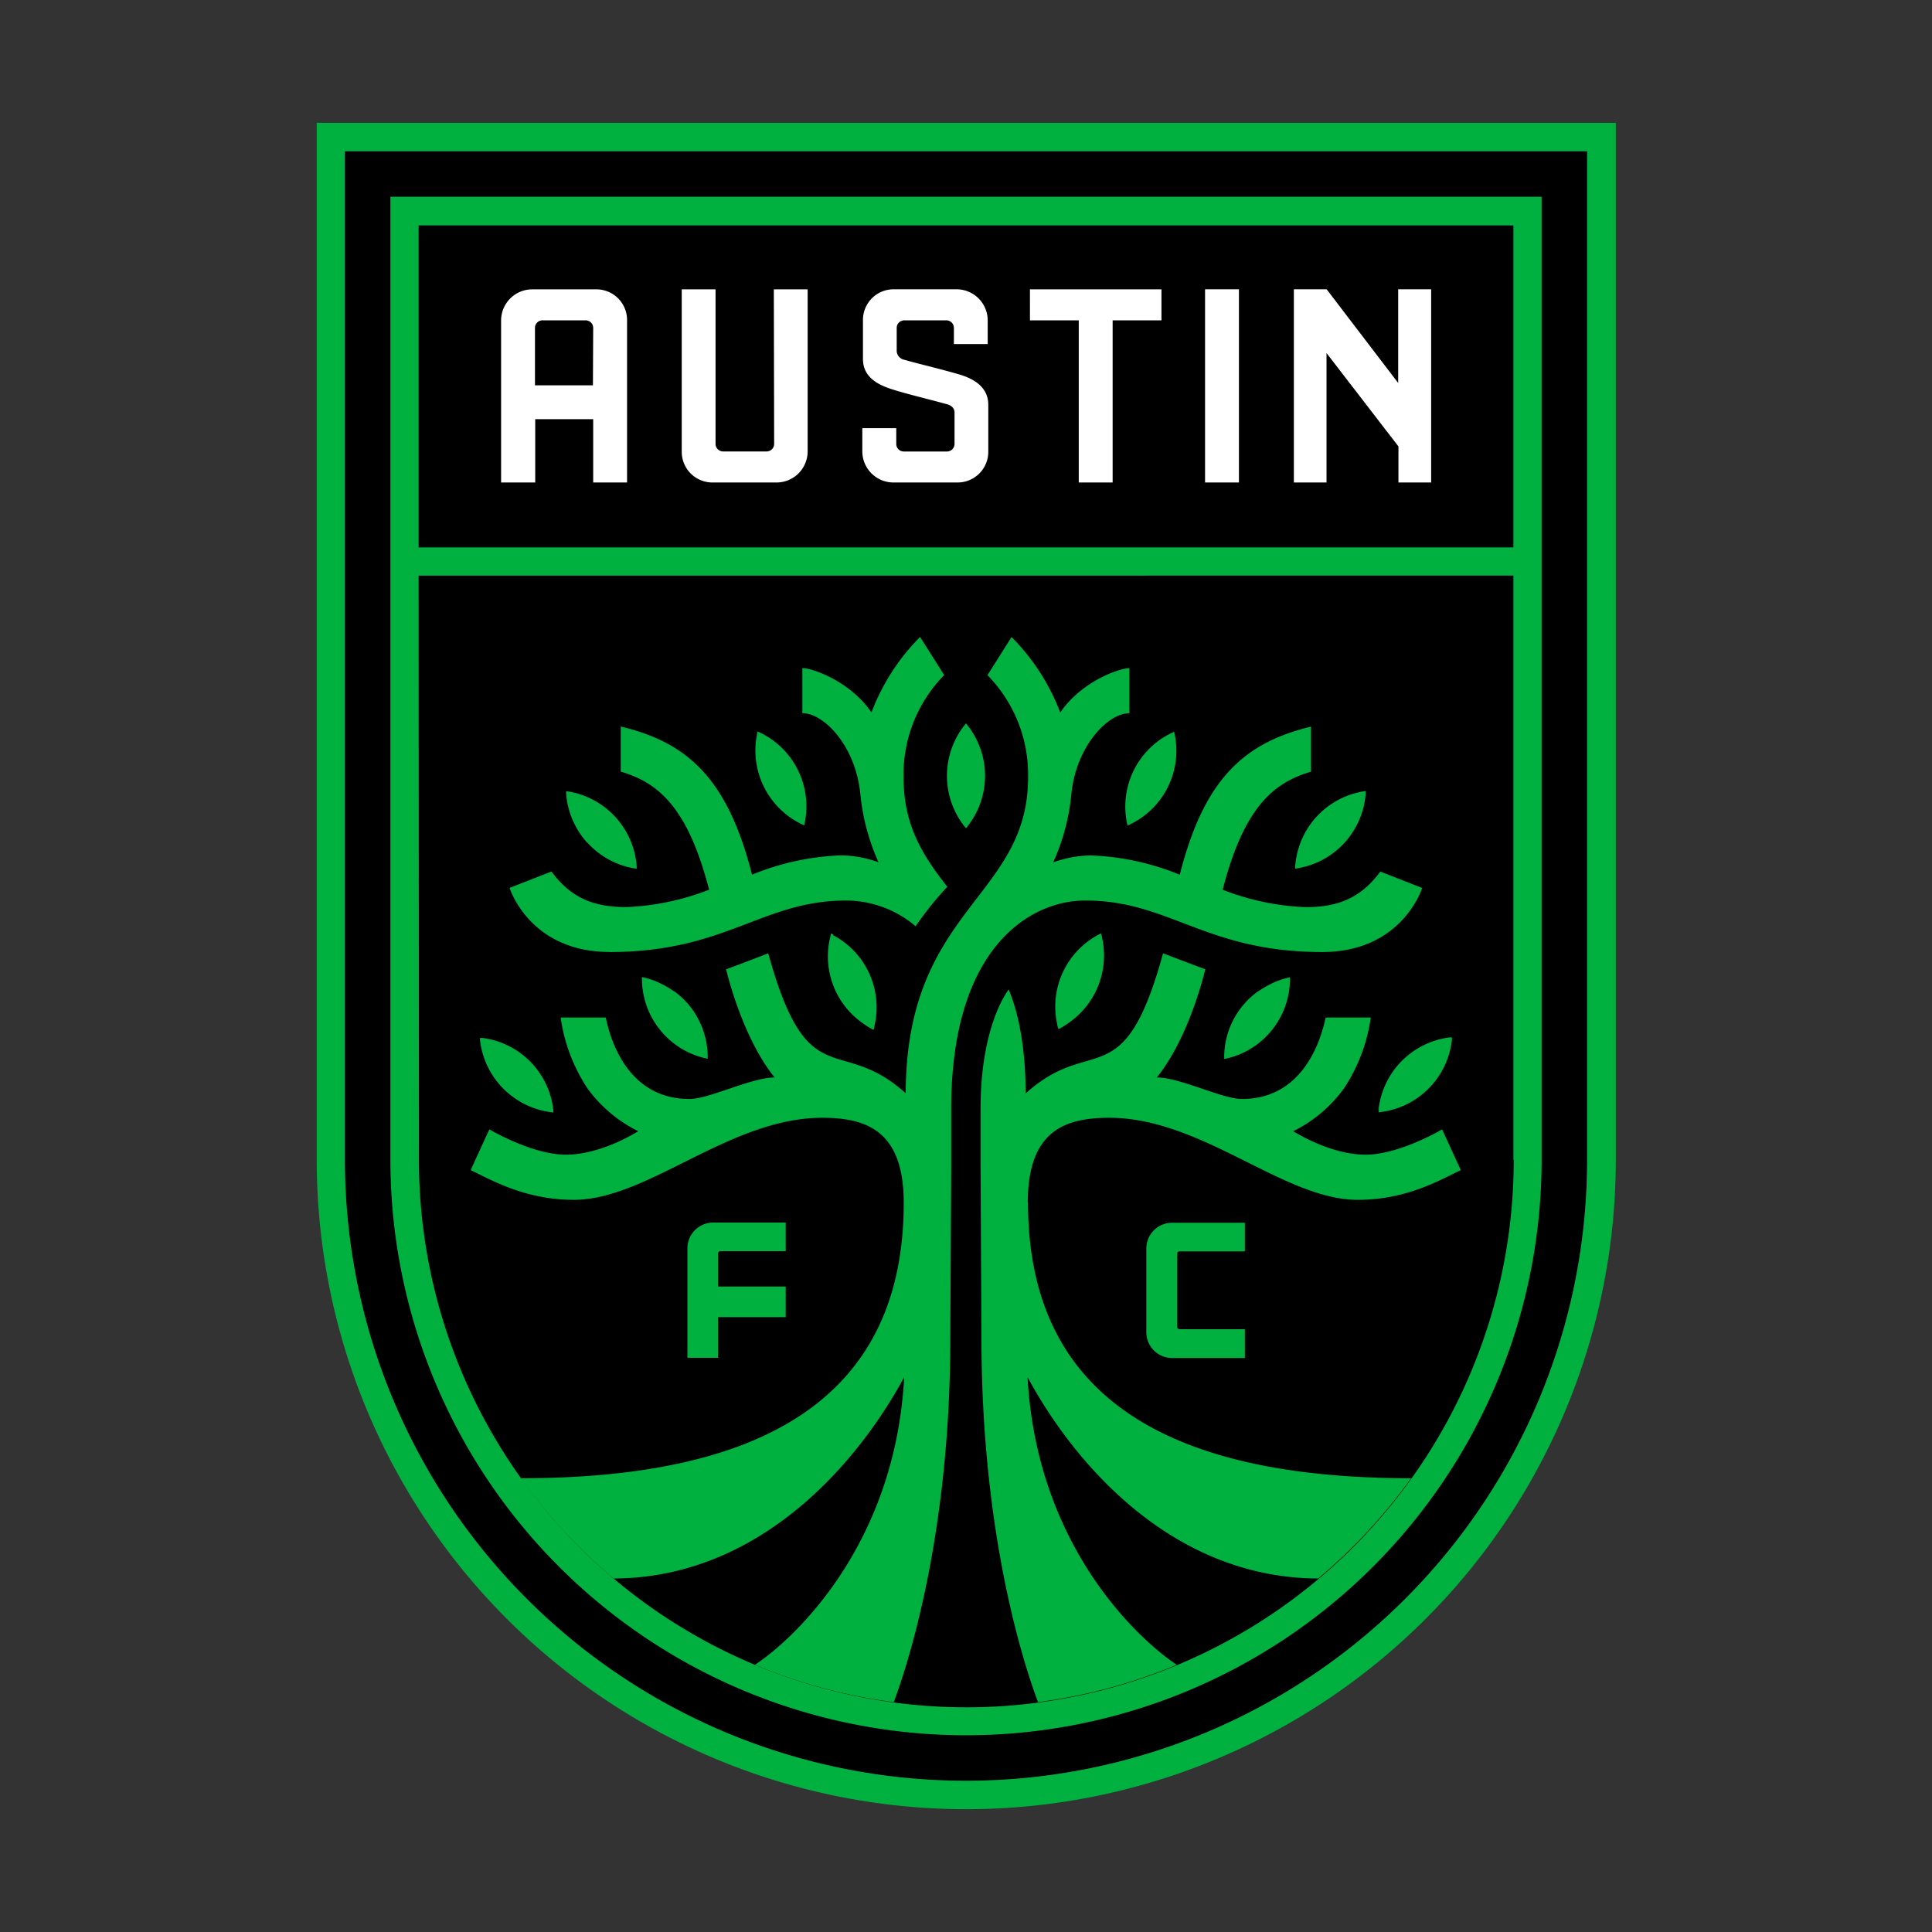 <svg xmlns="http://www.w3.org/2000/svg" viewBox="0 0 300 300"><rect x="0" y="0" width="300" height="300" fill="#333333" stroke="none"/><defs><style>.cls-1{fill:none;}.cls-2{fill:#00b140;}.cls-3{fill:#fff;}</style></defs><g id="Layer_2" data-name="Layer 2"><g id="Layer_27" data-name="Layer 27"><rect class="cls-1" width="300" height="300"/><path id="BASE" d="M237.18,23.48H53.55V180.07a96.45,96.45,0,0,0,192.9,0V23.48Z"/><path class="cls-2" d="M60.62,180.07a89.38,89.38,0,0,0,178.76,0V30.55H60.62ZM65,35H235v50H65Zm0,54.38H235v90.73l.05,0a85,85,0,0,1-170,0l0,0Z"/><path class="cls-2" d="M237.18,19.07h-188v161a100.86,100.86,0,1,0,201.72,0v-161Zm9.27,13.68V180.07a96.45,96.45,0,0,1-192.9,0V23.48h192.9Z"/><path id="AUSTIN" class="cls-3" d="M120.16,44.93h5.25V70.09a4.83,4.83,0,0,1-4.83,4.83h-9.93a4.76,4.76,0,0,1-4.79-4.83V44.93h5.25v24a1.17,1.17,0,0,0,1.21,1.17H119a1.17,1.17,0,0,0,1.21-1.17ZM97.37,49.76V74.92H92.11V65.09h-9v9.83H77.81V49.76a4.84,4.84,0,0,1,4.84-4.83h9.93A4.76,4.76,0,0,1,97.37,49.76Zm-5.26,1.15a1.17,1.17,0,0,0-1.21-1.17H84.28a1.17,1.17,0,0,0-1.21,1.17v8.92h9Zm67.82-1.17h7.58V74.92h5.26V49.74h7.58V44.93H159.93Zm27.19,25.18h5.26v-30h-5.26Zm-38.24-16.8c-1.69-.49-3.2-.87-4.65-1.25-1.3-.33-2.53-.64-3.79-1a1.46,1.46,0,0,1-1.2-1.3V50.91a1.18,1.18,0,0,1,1.22-1.17h6.44a1.18,1.18,0,0,1,1.22,1.17v2.51h5.25V49.76a4.84,4.84,0,0,0-4.83-4.84h-9.76A4.76,4.76,0,0,0,134,49.76v6c0,3,2.69,4.13,4.71,4.75s3.32.93,4.79,1.32c1.08.28,2.16.56,3.52.93,1,.26,1.2.9,1.2,1.26v4.88A1.18,1.18,0,0,1,147,70.11h-6.62a1.17,1.17,0,0,1-1.21-1.17V66.49H133.9v3.6a4.84,4.84,0,0,0,4.84,4.83h9.93a4.76,4.76,0,0,0,4.79-4.83V62.87C153.46,60.57,151.92,59,148.88,58.12Zm68.23-13.2V59.47L206,44.92h-5.09v30h5.07V54.82l11.17,14.5v5.6h5.08v-30Z"/><path id="tree" class="cls-2" d="M168.53,139.83c13.09,0,18.67,8,36.77,8,12.47,0,15.53-9.95,15.53-9.95l-6.5-2.54c-3.35,4.58-7.3,5.52-11.67,5.52a39.51,39.51,0,0,1-12.81-2.7c3.25-12.54,7.69-16.59,13.72-18.33v-7c-10.56,2.54-16.65,8.33-20.38,23a40.13,40.13,0,0,0-13.85-3,17.75,17.75,0,0,0-5.8,1.08,33.59,33.59,0,0,0,2.82-10.62c.73-7.37,5.62-12.54,9-12.54v-7c-1.5,0-7.38,2-10.73,6.89a33.27,33.27,0,0,0-7.56-11.72l-3.74,5.92a22,22,0,0,1,6.31,15.87c0,18.79-18.95,20.27-19,49.06-10.3-9.33-15.18.68-21.35-21.74-3.52,1.37-6.54,2.48-6.54,2.48s2.4,10.47,7.54,16.8c-3.63,0-10.15,3.34-13.23,3.34-9.11,0-12.1-8.28-13-12.65h-7a26.58,26.58,0,0,0,4.2,11.06,21.55,21.55,0,0,0,7.84,6.59s-5.64,3.65-11.23,3.65c-5.27,0-11.89-3.93-11.89-3.93l-2.9,6.33c3,1.39,8.34,4.61,16,4.61,11.54,0,24.17-12.74,38.59-12.74,6.87,0,12.66,2,12.66,13.19,0,31-22.91,42.78-59.49,42.78h0a86,86,0,0,0,14.43,15.57c22.3-.08,37.54-17.3,45.13-31.26-1.42,26.4-17.44,40.9-23.18,44.66a84.23,84.23,0,0,0,21.56,5.8c3.1-8.33,8.78-28.19,8.78-56.55,0-.82.14-26.34.14-26.34v-9.26c0-25.08,12.28-32.33,20.81-32.33m-73.84,8c18.1,0,23.68-8,36.76-8a16.77,16.77,0,0,1,10.75,4,50.32,50.32,0,0,1,4.91-6.13c-3.69-4.74-6.79-9.38-6.79-17a22,22,0,0,1,6.31-15.87l-3.74-5.92a33.17,33.17,0,0,0-7.55,11.72c-3.35-4.9-9.23-6.89-10.73-6.89v7c3.4,0,8.29,5.17,9,12.54a33.75,33.75,0,0,0,2.83,10.62,17.82,17.82,0,0,0-5.8-1.08,40.13,40.13,0,0,0-13.85,3c-3.74-14.71-9.83-20.5-20.38-23v7c6,1.74,10.47,5.79,13.72,18.33a39.6,39.6,0,0,1-12.82,2.7c-4.37,0-8.32-.94-11.66-5.52l-6.5,2.54s3.06,9.95,15.53,9.95m64.93,38.94c0-11.22,5.79-13.19,12.66-13.19,14.42,0,27.06,12.74,38.58,12.74,7.71,0,13-3.22,16-4.61l-2.9-6.33s-6.62,3.93-11.89,3.93c-5.6,0-11.23-3.65-11.23-3.65a21.55,21.55,0,0,0,7.84-6.59,26.58,26.58,0,0,0,4.2-11.06h-7c-.94,4.37-3.93,12.64-13,12.65-3.08,0-9.6-3.34-13.23-3.34,5.14-6.33,7.53-16.8,7.53-16.8s-4.84-1.81-6.55-2.48c-6.17,22.44-11,12.39-21.35,21.77,0-1.37.09-9.62-2.62-16.15,0,0-4.37,5.36-4.37,18.51,0,2.73,0,5.34,0,9.26,0,0,.14,25.52.14,26.34,0,28.36,5.67,48.22,8.78,56.55a84.15,84.15,0,0,0,21.55-5.8c-5.73-3.76-21.75-18.26-23.17-44.66,7.58,14,22.83,31.18,45.13,31.26a86,86,0,0,0,14.43-15.57h0c-36.58,0-59.49-11.8-59.49-42.78"/><path class="cls-2" d="M183.19,194.31H193.3v-4.44H182a4,4,0,0,0-4,4v13a4,4,0,0,0,4,4H193.3V206.4H183.19a.38.38,0,0,1-.4-.36V194.68a.38.38,0,0,1,.4-.37"/><path class="cls-2" d="M111.49,194.68v5.1H122v4.75H111.49v6.31h-4.75v-17a4,4,0,0,1,4-4H122v4.44H111.89a.38.38,0,0,0-.4.37"/><path class="cls-2" d="M124.52,128l.35.17.08-.38A12.71,12.71,0,0,0,118,113.75l-.36-.17-.08.38A12.72,12.72,0,0,0,124.52,128"/><path class="cls-2" d="M129.39,145.12l-.34-.19-.1.38c0,.14-.06.29-.09.43a12.65,12.65,0,0,0,4.91,13,12.61,12.61,0,0,0,1.53,1l.34.19.1-.38.06-.32a12.67,12.67,0,0,0-6.41-14"/><path class="cls-2" d="M104.6,153.91a12.76,12.76,0,0,0-1.85-1.11,12.15,12.15,0,0,0-2.69-1l-.38-.09v.39a12.69,12.69,0,0,0,9.83,12.22l.38.08v-.39a12.77,12.77,0,0,0-2.8-7.81,12.51,12.51,0,0,0-2.49-2.33"/><path class="cls-2" d="M78.11,169a12.78,12.78,0,0,0,7.43,3.7l.38.05,0-.39a12.71,12.71,0,0,0-11-11.19l-.38,0,0,.39A12.76,12.76,0,0,0,78.11,169"/><path class="cls-2" d="M150,128.62v0l0,0,.24-.31a12.68,12.68,0,0,0,0-15.68l-.24-.31h0l-.25.31a12.7,12.7,0,0,0,0,15.68Z"/><path class="cls-2" d="M175,127.82l.08.38.35-.17A12.69,12.69,0,0,0,182.4,114l-.08-.38-.35.17A12.68,12.68,0,0,0,175,127.82"/><path class="cls-2" d="M201.12,134.89l.39-.07a12.7,12.7,0,0,0,10.55-11.6l0-.39-.39.06a12.7,12.7,0,0,0-10.55,11.61Z"/><path class="cls-2" d="M170.94,144.93l-.34.19a12.65,12.65,0,0,0-6.42,14c0,.1,0,.21.07.32l.1.38.34-.19a13.43,13.43,0,0,0,1.53-1,12.7,12.7,0,0,0,4.91-13l-.09-.43Z"/><path class="cls-2" d="M195.38,153.91a12.6,12.6,0,0,0-5.29,10.14v.39l.38-.08a12.69,12.69,0,0,0,9.83-12.22v-.39l-.38.09a12.23,12.23,0,0,0-2.7,1,13.94,13.94,0,0,0-1.85,1.11"/><path class="cls-2" d="M214.11,172.33l-.05.39.39-.05a12.71,12.71,0,0,0,11-11.19l0-.39-.39,0a12.71,12.71,0,0,0-11,11.19"/><path class="cls-2" d="M91.2,130.84a12.7,12.7,0,0,0,7.28,4l.38.07,0-.39a12.73,12.73,0,0,0-10.56-11.61l-.39-.06,0,.39a12.75,12.75,0,0,0,3.28,7.62"/></g></g></svg>